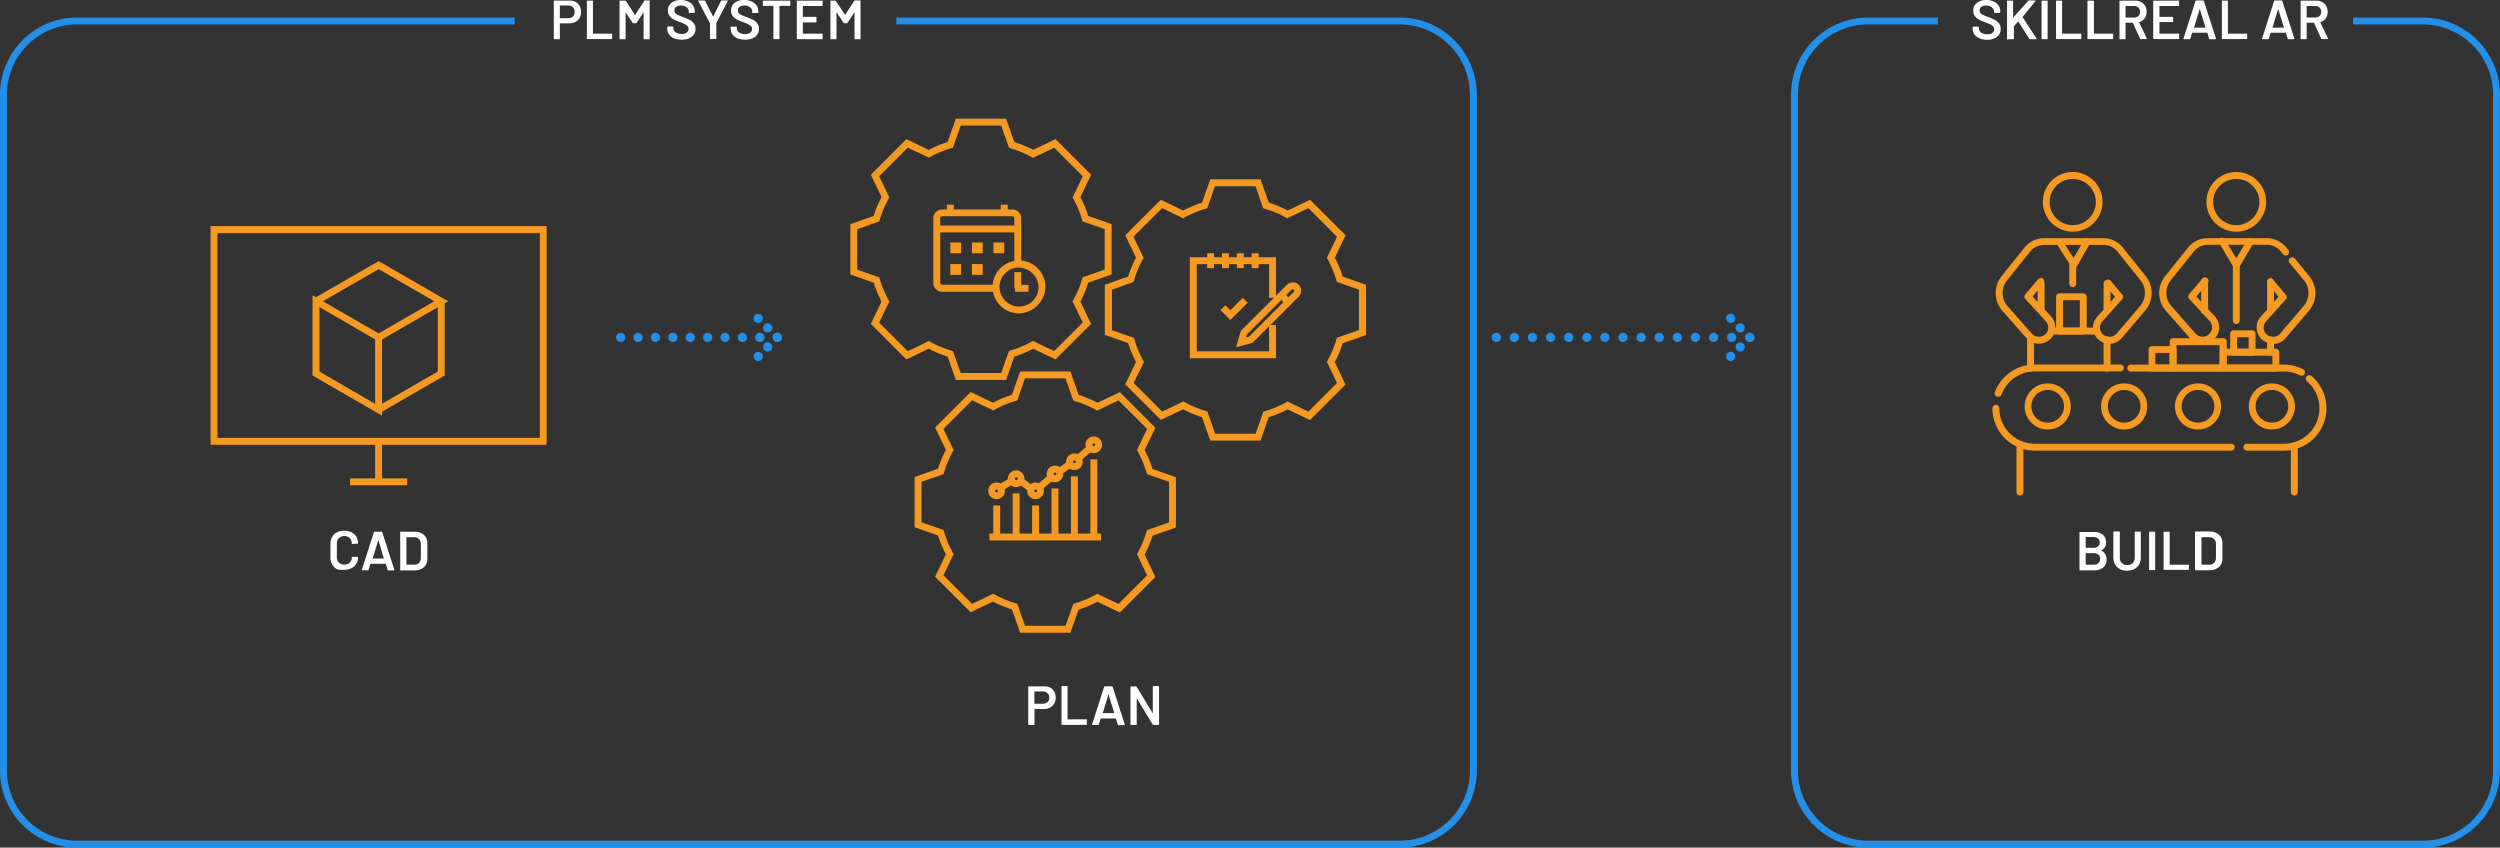 <svg xmlns="http://www.w3.org/2000/svg" viewBox="0 0 541.84 183.71"><rect x="0" y="0" width="541.84" height="183.71" fill="#333333" stroke="none"/><defs><style>.cls-1{fill:#fff;}.cls-2{fill:#f49921;}.cls-3{fill:#248fe9;}</style></defs><g id="Layer_2" data-name="Layer 2"><g id="Layer_1-2" data-name="Layer 1"><path class="cls-1" d="M73,123.34a2.64,2.64,0,0,1-1-1,2.88,2.88,0,0,1-.38-1.48v-3a2.88,2.88,0,0,1,.38-1.48,2.55,2.55,0,0,1,1-1,3.39,3.39,0,0,1,1.59-.35,3.58,3.58,0,0,1,1.57.33,2.57,2.57,0,0,1,1.06.95,2.76,2.76,0,0,1,.37,1.42.18.18,0,0,1,0,.1.15.15,0,0,1-.11,0l-1.1.06c-.1,0-.14,0-.14-.13a1.54,1.54,0,0,0-.44-1.14,1.59,1.59,0,0,0-1.17-.43,1.62,1.62,0,0,0-1.18.43,1.51,1.51,0,0,0-.44,1.14v3.06a1.48,1.48,0,0,0,.44,1.13,1.84,1.84,0,0,0,2.35,0,1.54,1.54,0,0,0,.44-1.14c0-.09,0-.13.14-.13l1.1,0a.2.2,0,0,1,.11,0,.18.18,0,0,1,0,.09,2.79,2.79,0,0,1-.37,1.43,2.51,2.51,0,0,1-1.06.95,3.45,3.45,0,0,1-1.57.34A3.51,3.51,0,0,1,73,123.34Z"></path><path class="cls-1" d="M84,123.47l-.4-1.28s0,0-.06,0H80.35s0,0-.06,0l-.39,1.28a.16.16,0,0,1-.16.12h-1.2a.14.14,0,0,1-.11,0,.12.12,0,0,1,0-.12l2.6-8.11a.16.16,0,0,1,.16-.12h1.5a.16.16,0,0,1,.16.12l2.61,8.11s0,0,0,.06,0,.1-.13.1h-1.2A.14.14,0,0,1,84,123.47Zm-3.27-2.42h2.44s.06,0,0-.07L82,117s0,0,0,0,0,0,0,0l-1.22,4S80.67,121.05,80.71,121.05Z"></path><path class="cls-1" d="M86.74,123.55a.12.12,0,0,1,0-.1v-8.11a.12.12,0,0,1,0-.1.15.15,0,0,1,.11,0h2.92a3.38,3.38,0,0,1,1.5.3,2.29,2.29,0,0,1,1,.85,2.44,2.44,0,0,1,.35,1.31v3.47a2.44,2.44,0,0,1-.35,1.31,2.29,2.29,0,0,1-1,.85,3.38,3.38,0,0,1-1.5.3H86.85A.15.15,0,0,1,86.74,123.55Zm1.41-1.16h1.68a1.32,1.32,0,0,0,1-.4,1.55,1.55,0,0,0,.39-1.07v-3a1.49,1.49,0,0,0-.39-1.08,1.35,1.35,0,0,0-1-.41H88.15s-.06,0-.06.07v5.87S88.11,122.39,88.15,122.39Z"></path><path class="cls-1" d="M227.6,149a2.24,2.24,0,0,1,.89.89,2.65,2.65,0,0,1,.32,1.31,2.54,2.54,0,0,1-.33,1.3,2.25,2.25,0,0,1-.91.87,3,3,0,0,1-1.38.3h-1.92a.05.05,0,0,0-.06.06V157a.14.14,0,0,1-.14.14H223a.14.14,0,0,1-.14-.14v-8.13a.14.14,0,0,1,0-.1.18.18,0,0,1,.1,0h3.3A2.88,2.88,0,0,1,227.6,149Zm-.56,3.18a1.24,1.24,0,0,0,.38-.94,1.32,1.32,0,0,0-.38-1,1.35,1.35,0,0,0-1-.37h-1.79a.05.05,0,0,0-.06.06v2.53a.05.05,0,0,0,.06.06h1.79A1.35,1.35,0,0,0,227,152.18Z"></path><path class="cls-1" d="M230.07,157.06a.13.13,0,0,1,0-.1v-8.11a.12.12,0,0,1,0-.1.16.16,0,0,1,.11-.05h1.1a.14.14,0,0,1,.1.05.12.12,0,0,1,0,.1v7a.05.05,0,0,0,.06.06h4a.16.16,0,0,1,.11,0,.15.15,0,0,1,0,.1V157a.18.18,0,0,1,0,.1.15.15,0,0,1-.11,0h-5.32A.15.15,0,0,1,230.07,157.06Z"></path><path class="cls-1" d="M242.25,157l-.4-1.28s0,0-.06,0h-3.17s0,0-.06,0l-.39,1.28a.16.16,0,0,1-.16.12h-1.2a.14.14,0,0,1-.11,0,.12.12,0,0,1,0-.12l2.6-8.12a.16.16,0,0,1,.16-.12H241a.16.16,0,0,1,.16.12l2.61,8.12a.08.08,0,0,1,0,.06c0,.07-.05.1-.14.1h-1.2A.14.14,0,0,1,242.25,157ZM239,154.56h2.44c.05,0,.06,0,.05-.07l-1.24-4s0-.05,0-.05,0,0,0,.05l-1.22,4S238.94,154.56,239,154.56Z"></path><path class="cls-1" d="M249.9,148.75a.12.12,0,0,1,.1-.05h1.1a.16.16,0,0,1,.11.05.15.15,0,0,1,0,.1V157a.18.18,0,0,1,0,.1.15.15,0,0,1-.11,0H250a.18.18,0,0,1-.17-.09l-3.46-5.67s0,0,0,0,0,0,0,.06l0,5.59a.14.14,0,0,1-.14.14h-1.1a.15.15,0,0,1-.11,0,.13.13,0,0,1,0-.1v-8.11a.12.12,0,0,1,0-.1.16.16,0,0,1,.11-.05h1.06a.18.18,0,0,1,.17.1l3.44,5.66s0,0,.05,0,0,0,0-.05l0-5.59A.12.12,0,0,1,249.9,148.75Z"></path><path class="cls-1" d="M455.34,119.29a2,2,0,0,1,1.23,2,2.08,2.08,0,0,1-.76,1.73,3.12,3.12,0,0,1-2,.59h-3a.15.15,0,0,1-.11,0,.18.18,0,0,1,0-.1v-8.11a.15.15,0,0,1,0-.1.16.16,0,0,1,.11,0h2.92a3.14,3.14,0,0,1,2,.57,2,2,0,0,1,.71,1.7,1.75,1.75,0,0,1-1.11,1.75S455.3,119.26,455.34,119.29Zm-3.3-2.84v2.22a.05.05,0,0,0,.06.06h1.62a1.56,1.56,0,0,0,1-.3,1.07,1.07,0,0,0,.36-.85,1.1,1.1,0,0,0-.36-.87,1.51,1.51,0,0,0-1-.32H452.1A.05.05,0,0,0,452,116.45Zm2.77,5.6a1.21,1.21,0,0,0,.37-.92,1.15,1.15,0,0,0-.38-.91,1.44,1.44,0,0,0-1-.33h-1.7a.05.05,0,0,0-.06.06v2.37a.05.05,0,0,0,.06.06h1.72A1.41,1.41,0,0,0,454.81,122.05Z"></path><path class="cls-1" d="M459.48,123.34a2.53,2.53,0,0,1-1.06-1,2.88,2.88,0,0,1-.38-1.48v-5.53a.18.18,0,0,1,.15-.15h1.1a.18.18,0,0,1,.15.15v5.55a1.55,1.55,0,0,0,.44,1.16,1.62,1.62,0,0,0,1.18.44,1.6,1.6,0,0,0,1.17-.44,1.56,1.56,0,0,0,.45-1.16v-5.55a.12.12,0,0,1,0-.1.14.14,0,0,1,.1,0h1.1a.16.16,0,0,1,.11,0,.15.15,0,0,1,0,.1v5.53a3,3,0,0,1-.37,1.48,2.48,2.48,0,0,1-1.06,1,3.74,3.74,0,0,1-3.16,0Z"></path><path class="cls-1" d="M465.79,123.55a.13.13,0,0,1,0-.1v-8.11a.12.12,0,0,1,0-.1.14.14,0,0,1,.1,0H467a.14.14,0,0,1,.1,0,.15.15,0,0,1,0,.1v8.11a.18.18,0,0,1,0,.1.13.13,0,0,1-.1,0h-1.11A.13.13,0,0,1,465.79,123.55Z"></path><path class="cls-1" d="M468.93,123.55a.13.13,0,0,1,0-.1v-8.11a.12.12,0,0,1,0-.1.16.16,0,0,1,.11,0h1.1a.14.14,0,0,1,.1,0,.12.12,0,0,1,0,.1v7a.05.05,0,0,0,.06.06h4a.16.16,0,0,1,.11,0,.15.15,0,0,1,0,.1v.91a.18.18,0,0,1,0,.1.15.15,0,0,1-.11,0H469A.15.15,0,0,1,468.93,123.55Z"></path><path class="cls-1" d="M475.79,123.55a.14.14,0,0,1-.05-.1v-8.11a.18.18,0,0,1,.15-.15h2.93a3.59,3.59,0,0,1,1.5.3,2.34,2.34,0,0,1,1,.86,2.43,2.43,0,0,1,.35,1.3v3.48a2.47,2.47,0,0,1-.35,1.31,2.32,2.32,0,0,1-1,.85,3.59,3.59,0,0,1-1.5.3h-2.93A.12.12,0,0,1,475.79,123.55Zm1.41-1.16h1.68a1.31,1.31,0,0,0,1-.4,1.55,1.55,0,0,0,.39-1.07v-3a1.51,1.51,0,0,0-.38-1.08,1.37,1.37,0,0,0-1-.41H477.2a.05.05,0,0,0-.06.06v5.88A.05.05,0,0,0,477.2,122.39Z"></path><path class="cls-2" d="M118.48,96.4H45.64V49h72.84ZM47.14,94.9H117V50.53H47.14Z"></path><rect class="cls-2" x="75.87" y="103.68" width="12.37" height="1.5"></rect><rect class="cls-2" x="81.31" y="95.65" width="1.5" height="8.78"></rect><path class="cls-2" d="M82.81,90.09l-15.07-8.7V64l15.07,8.69ZM69.24,80.53l12.07,7V73.56l-12.07-7Z"></path><polygon class="cls-2" points="82.43 89.44 81.68 88.14 94.88 80.53 94.88 65.29 96.38 65.29 96.38 81.39 82.43 89.44"></polygon><polygon class="cls-2" points="82.43 73.78 81.68 72.48 94.13 65.29 82.06 58.33 68.86 65.94 68.11 64.64 82.06 56.59 97.13 65.29 82.43 73.78"></polygon><path class="cls-3" d="M134.52,74.13a1,1,0,0,1-.38-.08,1,1,0,0,1-.33-.21,1.15,1.15,0,0,1-.21-.33.94.94,0,0,1,0-.76.9.9,0,0,1,.54-.54,1,1,0,0,1,.58-.06.64.64,0,0,1,.18.06l.18.09.15.12a1.15,1.15,0,0,1,.21.33.94.94,0,0,1,0,.76,1.15,1.15,0,0,1-.21.33,1,1,0,0,1-.33.21A1,1,0,0,1,134.52,74.13Z"></path><path class="cls-3" d="M163.69,73.13a1,1,0,0,1,1-1h0a1,1,0,0,1,1,1h0a1,1,0,0,1-1,1h0A1,1,0,0,1,163.69,73.13Zm-3.77,0a1,1,0,0,1,1-1h0a1,1,0,0,1,1,1h0a1,1,0,0,1-1,1h0A1,1,0,0,1,159.92,73.13Zm-3.77,0a1,1,0,0,1,1-1h0a1,1,0,0,1,1,1h0a1,1,0,0,1-1,1h0A1,1,0,0,1,156.15,73.13Zm-3.77,0a1,1,0,0,1,1-1h0a1,1,0,0,1,1,1h0a1,1,0,0,1-1,1h0A1,1,0,0,1,152.38,73.13Zm-3.77,0a1,1,0,0,1,1-1h0a1,1,0,0,1,1,1h0a1,1,0,0,1-1,1h0A1,1,0,0,1,148.61,73.13Zm-3.77,0a1,1,0,0,1,1-1h0a1,1,0,0,1,1,1h0a1,1,0,0,1-1,1h0A1,1,0,0,1,144.84,73.13Zm-3.78,0a1,1,0,0,1,1-1h0a1,1,0,0,1,1,1h0a1,1,0,0,1-1,1h0A1,1,0,0,1,141.06,73.13Zm-3.77,0a1,1,0,0,1,1-1h0a1,1,0,0,1,1,1h0a1,1,0,0,1-1,1h0A1,1,0,0,1,137.29,73.13Z"></path><path class="cls-3" d="M168.47,74.13a1,1,0,0,1-.39-.08.85.85,0,0,1-.32-.21,1,1,0,0,1,0-1.42,1,1,0,0,1,1.41,0,1.19,1.19,0,0,1,.22.33,1.07,1.07,0,0,1,0,.76,1,1,0,0,1-.22.33A1,1,0,0,1,168.47,74.13Z"></path><path class="cls-3" d="M164.33,70a1,1,0,0,1-.38-.08.9.9,0,0,1-.54-.54,1,1,0,0,1-.08-.38,1.05,1.05,0,0,1,.29-.71,1.46,1.46,0,0,1,.33-.22,1,1,0,0,1,.58,0l.18,0,.18.1a1.58,1.58,0,0,1,.15.12,1.05,1.05,0,0,1,.29.71,1,1,0,0,1-.07.38,1.19,1.19,0,0,1-.22.33A1,1,0,0,1,164.33,70Z"></path><path class="cls-3" d="M165.69,71.77a1,1,0,0,1,0-1.41h0a1,1,0,0,1,1.42,0h0a1,1,0,0,1,0,1.41h0a1,1,0,0,1-.7.29h0A1,1,0,0,1,165.69,71.77Z"></path><path class="cls-3" d="M168.47,74.13a1,1,0,0,1-.39-.08.85.85,0,0,1-.32-.21,1,1,0,0,1,0-1.42,1,1,0,0,1,1.41,0,1.19,1.19,0,0,1,.22.33,1.07,1.07,0,0,1,0,.76,1,1,0,0,1-.22.33A1,1,0,0,1,168.47,74.13Z"></path><path class="cls-3" d="M165.69,75.9a1,1,0,0,1,0-1.41h0a1,1,0,0,1,1.42,0h0a1,1,0,0,1,0,1.41h0a1,1,0,0,1-.71.3h0A1,1,0,0,1,165.69,75.9Z"></path><path class="cls-3" d="M164.33,78.26a1,1,0,0,1-.38-.07,1,1,0,0,1-.32-.22.83.83,0,0,1-.22-.33,1,1,0,0,1,.22-1.09,1,1,0,0,1,1.7.71,1,1,0,0,1-.07.38A1,1,0,0,1,165,78a1.06,1.06,0,0,1-.33.22A1,1,0,0,1,164.33,78.26Z"></path><path class="cls-3" d="M324.29,74.13a1,1,0,0,1-.38-1.92,1,1,0,0,1,.77,0,1,1,0,0,1,.32.21,1.19,1.19,0,0,1,.22.33,1.07,1.07,0,0,1,0,.76,1.19,1.19,0,0,1-.22.33.85.85,0,0,1-.32.21A1,1,0,0,1,324.29,74.13Z"></path><path class="cls-3" d="M374.31,73.13a1,1,0,0,1,1-1h0a1,1,0,0,1,1,1h0a1,1,0,0,1-1,1h0A1,1,0,0,1,374.31,73.13Zm-3.92,0a1,1,0,0,1,1-1h0a1,1,0,0,1,1,1h0a1,1,0,0,1-1,1h0A1,1,0,0,1,370.39,73.13Zm-3.93,0a1,1,0,0,1,1-1h0a1,1,0,0,1,1,1h0a1,1,0,0,1-1,1h0A1,1,0,0,1,366.46,73.13Zm-3.92,0a1,1,0,0,1,1-1h0a1,1,0,0,1,1,1h0a1,1,0,0,1-1,1h0A1,1,0,0,1,362.54,73.13Zm-3.93,0a1,1,0,0,1,1-1h0a1,1,0,0,1,1,1h0a1,1,0,0,1-1,1h0A1,1,0,0,1,358.61,73.13Zm-3.92,0a1,1,0,0,1,1-1h0a1,1,0,0,1,1,1h0a1,1,0,0,1-1,1h0A1,1,0,0,1,354.69,73.13Zm-3.92,0a1,1,0,0,1,1-1h0a1,1,0,0,1,1,1h0a1,1,0,0,1-1,1h0A1,1,0,0,1,350.77,73.13Zm-3.93,0a1,1,0,0,1,1-1h0a1,1,0,0,1,1,1h0a1,1,0,0,1-1,1h0A1,1,0,0,1,346.84,73.13Zm-3.92,0a1,1,0,0,1,1-1h0a1,1,0,0,1,1,1h0a1,1,0,0,1-1,1h0A1,1,0,0,1,342.92,73.13Zm-3.93,0a1,1,0,0,1,1-1h0a1,1,0,0,1,1,1h0a1,1,0,0,1-1,1h0A1,1,0,0,1,339,73.13Zm-3.92,0a1,1,0,0,1,1-1h0a1,1,0,0,1,1,1h0a1,1,0,0,1-1,1h0A1,1,0,0,1,335.07,73.13Zm-3.93,0a1,1,0,0,1,1-1h0a1,1,0,0,1,1,1h0a1,1,0,0,1-1,1h0A1,1,0,0,1,331.14,73.13Zm-3.92,0a1,1,0,0,1,1-1h0a1,1,0,0,1,1,1h0a1,1,0,0,1-1,1h0A1,1,0,0,1,327.22,73.13Z"></path><path class="cls-3" d="M379.24,74.13a1,1,0,0,1-.39-.08.85.85,0,0,1-.32-.21,1.19,1.19,0,0,1-.22-.33,1.07,1.07,0,0,1,0-.76,1.19,1.19,0,0,1,.22-.33,1,1,0,0,1,1.09-.21.9.9,0,0,1,.54.54.94.94,0,0,1,0,.76,1.15,1.15,0,0,1-.21.33A1,1,0,0,1,379.24,74.13Z"></path><path class="cls-3" d="M375.11,70a1,1,0,0,1-.39-.08,1,1,0,0,1-.32-.21,1,1,0,0,1-.22-.33,1,1,0,0,1,.22-1.09,1,1,0,0,1,1.41,0,1,1,0,0,1,.3.71,1,1,0,0,1-.3.71A1,1,0,0,1,375.11,70Z"></path><path class="cls-3" d="M376.46,71.77a1,1,0,0,1,0-1.41h0a1,1,0,0,1,1.41,0h0a1,1,0,0,1,0,1.41h0a1,1,0,0,1-.71.29h0A1,1,0,0,1,376.46,71.77Z"></path><path class="cls-3" d="M379.24,74.13a1,1,0,0,1-.39-.08.85.85,0,0,1-.32-.21,1.19,1.19,0,0,1-.22-.33,1.07,1.07,0,0,1,0-.76,1.19,1.19,0,0,1,.22-.33,1,1,0,0,1,1.09-.21.9.9,0,0,1,.54.54.94.94,0,0,1,0,.76,1.15,1.15,0,0,1-.21.33A1,1,0,0,1,379.24,74.13Z"></path><path class="cls-3" d="M376.46,75.9a1,1,0,0,1,0-1.41h0a1,1,0,0,1,1.42,0h0a1,1,0,0,1,0,1.41h0a1,1,0,0,1-.71.3h0A1,1,0,0,1,376.46,75.9Z"></path><path class="cls-3" d="M375.11,78.26a1,1,0,0,1-.39-.07,1,1,0,0,1-.32-.22.83.83,0,0,1-.22-.33,1.07,1.07,0,0,1,0-.76,1,1,0,0,1,.22-.33,1,1,0,0,1,.32-.21,1,1,0,0,1,1.09.21,1.19,1.19,0,0,1,.22.33.94.94,0,0,1,0,.76.83.83,0,0,1-.22.33A1,1,0,0,1,375.11,78.26Z"></path><path class="cls-3" d="M303.38,183.71H16.71A16.73,16.73,0,0,1,0,167V20.51A16.73,16.73,0,0,1,16.71,3.8h94.84V5.3H16.71A15.22,15.22,0,0,0,1.5,20.51V167a15.22,15.22,0,0,0,15.21,15.21H303.38A15.22,15.22,0,0,0,318.59,167V20.51A15.22,15.22,0,0,0,303.38,5.3H194.28V3.8h109.1a16.73,16.73,0,0,1,16.71,16.71V167A16.72,16.72,0,0,1,303.38,183.71Z"></path><path class="cls-3" d="M525.13,183.71H404.89A16.72,16.72,0,0,1,388.18,167V20.51A16.73,16.73,0,0,1,404.89,3.8H420V5.3h-15.1a15.22,15.22,0,0,0-15.21,15.21V167a15.22,15.22,0,0,0,15.21,15.21H525.13A15.22,15.22,0,0,0,540.34,167V20.51A15.22,15.22,0,0,0,525.13,5.3H510V3.8h15.12a16.73,16.73,0,0,1,16.71,16.71V167A16.73,16.73,0,0,1,525.13,183.71Z"></path><path class="cls-1" d="M124.73.4a2.16,2.16,0,0,1,.89.88,2.67,2.67,0,0,1,.32,1.31,2.54,2.54,0,0,1-.33,1.3,2.21,2.21,0,0,1-.92.87,3,3,0,0,1-1.37.3H121.4a.05.05,0,0,0-.06.06V8.35a.12.12,0,0,1,0,.1.14.14,0,0,1-.1.05h-1.11a.14.14,0,0,1-.1-.05.12.12,0,0,1,0-.1V.23a.12.12,0,0,1,0-.1.14.14,0,0,1,.1,0h3.3A2.77,2.77,0,0,1,124.73.4Zm-.56,3.18a1.26,1.26,0,0,0,.37-1,1.29,1.29,0,0,0-.37-1,1.32,1.32,0,0,0-1-.38H121.4a.05.05,0,0,0-.06.06V3.88a.05.05,0,0,0,.06.06h1.79A1.35,1.35,0,0,0,124.17,3.58Z"></path><path class="cls-1" d="M127.2,8.45a.12.12,0,0,1,0-.1V.24a.13.13,0,0,1,0-.1.15.15,0,0,1,.11,0h1.1a.13.13,0,0,1,.1,0,.13.13,0,0,1,0,.1v7a.05.05,0,0,0,.06.06h4a.15.15,0,0,1,.11,0,.18.18,0,0,1,0,.1v.91a.15.15,0,0,1,0,.1.16.16,0,0,1-.11.05h-5.32A.16.16,0,0,1,127.2,8.45Z"></path><path class="cls-1" d="M139.59.1h1.11a.13.13,0,0,1,.1,0,.13.13,0,0,1,0,.1V8.35a.12.12,0,0,1,0,.1.14.14,0,0,1-.1.05h-1.11a.14.14,0,0,1-.1-.05.12.12,0,0,1,0-.1V2.63a0,0,0,0,0,0,0s0,0,0,0l-1.5,2.31a.2.2,0,0,1-.17.09h-.55a.19.19,0,0,1-.17-.09l-1.51-2.29s0,0,0,0a.05.05,0,0,0,0,.05V8.35a.12.12,0,0,1,0,.1.14.14,0,0,1-.1.05h-1.1a.16.16,0,0,1-.11-.05.15.15,0,0,1,0-.1V.24a.18.18,0,0,1,0-.1.15.15,0,0,1,.11,0h1.1a.2.2,0,0,1,.17.09l1.95,3,.05,0,0,0,1.95-3A.2.2,0,0,1,139.59.1Z"></path><path class="cls-1" d="M146.07,8.29A2.46,2.46,0,0,1,145,7.45a2.17,2.17,0,0,1-.38-1.27v-.3a.14.14,0,0,1,.14-.14h1.07a.12.12,0,0,1,.1,0,.14.14,0,0,1,0,.1v.23a1.11,1.11,0,0,0,.49.92,2.22,2.22,0,0,0,1.34.36,1.69,1.69,0,0,0,1.11-.31,1,1,0,0,0,.37-.8.8.8,0,0,0-.21-.57,1.82,1.82,0,0,0-.58-.43,11.54,11.54,0,0,0-1.13-.48A10.92,10.92,0,0,1,146,4.21a2.45,2.45,0,0,1-.88-.75,1.88,1.88,0,0,1-.36-1.18,2,2,0,0,1,.77-1.67,3.19,3.19,0,0,1,2-.61,3.79,3.79,0,0,1,1.59.31,2.61,2.61,0,0,1,1.08.87,2.25,2.25,0,0,1,.38,1.29v.21a.14.14,0,0,1-.14.14H149.4a.15.15,0,0,1-.11,0,.18.18,0,0,1,0-.1V2.54a1.2,1.2,0,0,0-.46-.95,1.92,1.92,0,0,0-1.28-.39,1.61,1.61,0,0,0-1,.28.9.9,0,0,0-.37.78.85.85,0,0,0,.19.58,1.7,1.7,0,0,0,.58.42,12.79,12.79,0,0,0,1.19.47,14.24,14.24,0,0,1,1.36.59,2.57,2.57,0,0,1,.87.74,1.83,1.83,0,0,1,.37,1.18,2.1,2.1,0,0,1-.8,1.72,3.43,3.43,0,0,1-2.18.63A4.12,4.12,0,0,1,146.07,8.29Z"></path><path class="cls-1" d="M153.88,8.44a.13.13,0,0,1,0-.1V5.12a.14.14,0,0,0,0-.07L151.35.26a.25.25,0,0,1,0-.07c0-.06,0-.09.13-.09h1.19a.18.18,0,0,1,.17.1l1.68,3.35s0,0,.07,0L156.26.2a.19.19,0,0,1,.17-.1h1.2a.12.12,0,0,1,.11,0,.13.13,0,0,1,0,.12l-2.49,4.79,0,.07V8.34a.18.18,0,0,1,0,.1.15.15,0,0,1-.11,0H154A.13.13,0,0,1,153.88,8.44Z"></path><path class="cls-1" d="M159.81,8.29a2.46,2.46,0,0,1-1.07-.84,2.17,2.17,0,0,1-.38-1.27v-.3a.18.18,0,0,1,0-.1.13.13,0,0,1,.1,0h1.07a.12.12,0,0,1,.1,0,.14.14,0,0,1,.05.1v.23a1.11,1.11,0,0,0,.49.92,2.22,2.22,0,0,0,1.34.36,1.69,1.69,0,0,0,1.11-.31,1,1,0,0,0,.37-.8.8.8,0,0,0-.21-.57,1.72,1.72,0,0,0-.58-.43,11.54,11.54,0,0,0-1.13-.48,10.92,10.92,0,0,1-1.38-.59,2.45,2.45,0,0,1-.88-.75,1.88,1.88,0,0,1-.36-1.18,2,2,0,0,1,.77-1.67A3.19,3.19,0,0,1,161.31,0a3.79,3.79,0,0,1,1.59.31,2.61,2.61,0,0,1,1.08.87,2.25,2.25,0,0,1,.38,1.29v.21a.14.14,0,0,1-.14.14h-1.08a.12.12,0,0,1-.1,0,.14.14,0,0,1,0-.1V2.54a1.2,1.2,0,0,0-.46-.95,1.92,1.92,0,0,0-1.28-.39,1.61,1.61,0,0,0-1,.28.9.9,0,0,0-.37.78.85.85,0,0,0,.19.58,1.7,1.7,0,0,0,.58.42,12.79,12.79,0,0,0,1.19.47,14.24,14.24,0,0,1,1.36.59,2.7,2.7,0,0,1,.88.74,1.88,1.88,0,0,1,.36,1.18,2.1,2.1,0,0,1-.8,1.72,3.43,3.43,0,0,1-2.18.63A4.12,4.12,0,0,1,159.81,8.29Z"></path><path class="cls-1" d="M171.29.14a.13.13,0,0,1,0,.1v.92a.15.15,0,0,1,0,.11.18.18,0,0,1-.1,0H169a.05.05,0,0,0-.06.06v7a.12.12,0,0,1,0,.1.14.14,0,0,1-.1.05h-1.11a.14.14,0,0,1-.1-.05.12.12,0,0,1,0-.1v-7a.05.05,0,0,0-.06-.06h-2.13a.18.18,0,0,1-.1,0,.15.15,0,0,1,0-.11V.24a.13.13,0,0,1,0-.1.13.13,0,0,1,.1,0h5.85A.13.13,0,0,1,171.29.14Z"></path><path class="cls-1" d="M178.26,1.25a.14.14,0,0,1-.1.05h-4.09a.05.05,0,0,0-.06.06V3.6a.05.05,0,0,0,.06.06h2.75a.14.14,0,0,1,.14.14v.92a.14.14,0,0,1-.14.14h-2.75a.05.05,0,0,0-.06.06V7.24a.05.05,0,0,0,.06.06h4.09a.14.14,0,0,1,.14.14v.91a.12.12,0,0,1,0,.1.14.14,0,0,1-.1.05h-5.4a.14.14,0,0,1-.1-.05.12.12,0,0,1,0-.1V.24a.13.13,0,0,1,0-.1.13.13,0,0,1,.1,0h5.4a.13.13,0,0,1,.1,0,.13.13,0,0,1,0,.1v.91A.12.12,0,0,1,178.26,1.25Z"></path><path class="cls-1" d="M185.3.1h1.1a.15.15,0,0,1,.11,0,.18.18,0,0,1,0,.1V8.35a.15.15,0,0,1,0,.1.16.16,0,0,1-.11.05h-1.1a.14.14,0,0,1-.1-.05.12.12,0,0,1,0-.1V2.63a0,0,0,0,0,0,0,0,0,0,0,0,0,0l-1.5,2.31a.18.18,0,0,1-.16.09h-.56a.18.18,0,0,1-.16-.09l-1.52-2.29s0,0,0,0a.05.05,0,0,0,0,.05V8.35a.12.12,0,0,1,0,.1.14.14,0,0,1-.1.05h-1.11a.14.14,0,0,1-.1-.05.12.12,0,0,1,0-.1V.24a.13.13,0,0,1,0-.1.13.13,0,0,1,.1,0H181a.2.2,0,0,1,.17.09l2,3,0,0a.05.05,0,0,0,0,0l1.95-3A.2.2,0,0,1,185.3.1Z"></path><path class="cls-1" d="M429,8.29a2.43,2.43,0,0,1-1.08-.84,2.17,2.17,0,0,1-.38-1.27v-.3a.14.14,0,0,1,.05-.1.12.12,0,0,1,.1,0h1.07a.14.14,0,0,1,.14.14v.23a1.11,1.11,0,0,0,.49.92,2.25,2.25,0,0,0,1.35.36,1.68,1.68,0,0,0,1.1-.31,1,1,0,0,0,.37-.8.84.84,0,0,0-.2-.57,2,2,0,0,0-.58-.43,11.94,11.94,0,0,0-1.14-.48,10.92,10.92,0,0,1-1.38-.59,2.54,2.54,0,0,1-.88-.75,1.88,1.88,0,0,1-.35-1.18,2,2,0,0,1,.76-1.67A3.22,3.22,0,0,1,430.49,0a3.79,3.79,0,0,1,1.59.31,2.58,2.58,0,0,1,1.07.87,2.18,2.18,0,0,1,.38,1.29v.21a.14.14,0,0,1-.14.14h-1.08a.14.14,0,0,1-.14-.14V2.54a1.21,1.21,0,0,0-.47-.95,1.89,1.89,0,0,0-1.27-.39,1.64,1.64,0,0,0-1,.28.92.92,0,0,0-.37.78.85.85,0,0,0,.2.58,1.66,1.66,0,0,0,.57.42c.26.12.65.28,1.19.47a13.19,13.19,0,0,1,1.36.59,2.7,2.7,0,0,1,.88.74,1.88,1.88,0,0,1,.36,1.18A2.09,2.09,0,0,1,432.8,8a3.45,3.45,0,0,1-2.18.63A4.05,4.05,0,0,1,429,8.29Z"></path><path class="cls-1" d="M435,8.45a.12.12,0,0,1,0-.1V.24a.13.13,0,0,1,0-.1.13.13,0,0,1,.1,0h1.11a.13.13,0,0,1,.1,0,.13.13,0,0,1,0,.1V3.83a.08.08,0,0,0,0,0,.06.06,0,0,0,0,0L439.58.18a.22.22,0,0,1,.18-.08H441c.08,0,.12,0,.12.08a.19.19,0,0,1,0,.1l-2.74,3.37a.07.07,0,0,0,0,.08l3,4.6,0,.08q0,.09-.12.09h-1.26a.21.21,0,0,1-.17-.1l-2.37-3.7s-.06,0-.09,0l-.89,1a.37.37,0,0,0,0,.09V8.35a.12.12,0,0,1,0,.1.14.14,0,0,1-.1.05h-1.11A.14.14,0,0,1,435,8.45Z"></path><path class="cls-1" d="M442.48,8.45a.12.12,0,0,1,0-.1V.24a.13.13,0,0,1,0-.1.13.13,0,0,1,.1,0h1.11a.13.13,0,0,1,.1,0,.18.18,0,0,1,0,.1V8.35a.15.15,0,0,1,0,.1.14.14,0,0,1-.1.05h-1.11A.14.14,0,0,1,442.48,8.45Z"></path><path class="cls-1" d="M445.62,8.45a.12.12,0,0,1,0-.1V.24a.13.13,0,0,1,0-.1.15.15,0,0,1,.11,0h1.1a.13.13,0,0,1,.1,0,.13.13,0,0,1,0,.1v7a.05.05,0,0,0,.06.06h4a.15.15,0,0,1,.11,0,.18.18,0,0,1,0,.1v.91a.15.15,0,0,1,0,.1.16.16,0,0,1-.11.05h-5.32A.16.16,0,0,1,445.62,8.45Z"></path><path class="cls-1" d="M452.48,8.45a.12.12,0,0,1-.05-.1V.24a.14.14,0,0,1,.05-.1.12.12,0,0,1,.1,0h1.1a.13.13,0,0,1,.1,0,.14.14,0,0,1,.05.1v7a.05.05,0,0,0,.06.06h4a.14.14,0,0,1,.1,0,.13.13,0,0,1,0,.1v.91a.12.12,0,0,1,0,.1.16.16,0,0,1-.1.05h-5.33A.12.12,0,0,1,452.48,8.45Z"></path><path class="cls-1" d="M463.83,8.39l-1.58-3.46s0,0-.07,0h-1.44a.05.05,0,0,0-.06.06V8.35a.15.15,0,0,1,0,.1.16.16,0,0,1-.11.05h-1.1a.12.12,0,0,1-.1-.05.12.12,0,0,1,0-.1V.24a.13.13,0,0,1,0-.1.12.12,0,0,1,.1,0h3.3a2.74,2.74,0,0,1,1.3.3,2.21,2.21,0,0,1,.87.87,2.52,2.52,0,0,1,.31,1.27A2.31,2.31,0,0,1,464.79,4a2.2,2.2,0,0,1-1.19.81s0,0,0,0a0,0,0,0,0,0,0l1.69,3.49a.13.13,0,0,1,0,.07c0,.06-.05.1-.14.1H464A.18.18,0,0,1,463.83,8.39Zm-3.15-7V3.74a.05.05,0,0,0,.06.06h1.8a1.29,1.29,0,0,0,.93-.34,1.22,1.22,0,0,0,.35-.9,1.27,1.27,0,0,0-.35-.92,1.29,1.29,0,0,0-.93-.34h-1.8A.05.05,0,0,0,460.68,1.36Z"></path><path class="cls-1" d="M472.29,1.25a.14.14,0,0,1-.1.05h-4.1a.05.05,0,0,0-.06.06V3.6a.05.05,0,0,0,.06.06h2.75a.12.12,0,0,1,.1,0,.14.14,0,0,1,.05.1v.92a.14.14,0,0,1-.05.1.12.12,0,0,1-.1,0h-2.75a.05.05,0,0,0-.06.06V7.24a.05.05,0,0,0,.06.06h4.1a.13.13,0,0,1,.1,0,.18.18,0,0,1,0,.1v.91a.15.15,0,0,1,0,.1.14.14,0,0,1-.1.05h-5.4a.16.16,0,0,1-.11-.05.12.12,0,0,1,0-.1V.24a.13.13,0,0,1,0-.1.15.15,0,0,1,.11,0h5.4a.13.13,0,0,1,.1,0,.18.18,0,0,1,0,.1v.91A.15.15,0,0,1,472.29,1.25Z"></path><path class="cls-1" d="M478.8,8.38l-.4-1.29a.06.06,0,0,0-.06,0h-3.17s0,0-.06,0l-.39,1.29a.16.16,0,0,1-.16.12h-1.2a.14.14,0,0,1-.11-.05.15.15,0,0,1,0-.12L475.85.22A.14.14,0,0,1,476,.1h1.5a.16.16,0,0,1,.16.12l2.61,8.11a.08.08,0,0,1,0,.06c0,.07-.05.11-.14.11H479A.14.14,0,0,1,478.8,8.38ZM475.53,6H478s.06,0,0-.07l-1.24-4s0-.05,0-.05,0,0,0,.05l-1.22,4S475.49,6,475.53,6Z"></path><path class="cls-1" d="M481.56,8.45a.12.12,0,0,1,0-.1V.24a.13.13,0,0,1,0-.1.14.14,0,0,1,.11,0h1.1a.13.13,0,0,1,.1,0,.13.13,0,0,1,0,.1v7a.05.05,0,0,0,.06.06h4a.15.15,0,0,1,.11,0,.18.18,0,0,1,0,.1v.91a.15.15,0,0,1,0,.1.16.16,0,0,1-.11.05h-5.32A.14.14,0,0,1,481.56,8.45Z"></path><path class="cls-1" d="M495.83,8.38l-.4-1.29s0,0-.06,0H492.2s0,0-.06,0l-.39,1.29a.16.16,0,0,1-.16.12h-1.2a.14.14,0,0,1-.11-.05.12.12,0,0,1,0-.12l2.6-8.11A.16.16,0,0,1,493,.1h1.5a.16.16,0,0,1,.16.12l2.61,8.11s0,0,0,.06,0,.11-.13.11H496A.14.14,0,0,1,495.83,8.38ZM492.56,6H495s.06,0,0-.07l-1.23-4s0-.05,0-.05,0,0,0,.05l-1.23,4S492.52,6,492.56,6Z"></path><path class="cls-1" d="M503.1,8.39l-1.59-3.46a.08.08,0,0,0-.07,0H500a.05.05,0,0,0-.06.06V8.35a.12.12,0,0,1,0,.1.14.14,0,0,1-.1.05h-1.11a.14.14,0,0,1-.1-.05.12.12,0,0,1,0-.1V.24a.13.13,0,0,1,0-.1.13.13,0,0,1,.1,0H502a2.74,2.74,0,0,1,1.3.3,2.23,2.23,0,0,1,.88.87,2.62,2.62,0,0,1,.31,1.27A2.32,2.32,0,0,1,504.05,4a2.18,2.18,0,0,1-1.18.81s0,0,0,0a0,0,0,0,0,0,0l1.69,3.49a.13.13,0,0,1,0,.07c0,.06-.05.1-.13.1h-1.16A.16.16,0,0,1,503.1,8.39Zm-3.16-7V3.74a.05.05,0,0,0,.06.06h1.8a1.27,1.27,0,0,0,.93-.34,1.18,1.18,0,0,0,.35-.9,1.23,1.23,0,0,0-.35-.92,1.27,1.27,0,0,0-.93-.34H500A.05.05,0,0,0,499.94,1.36Z"></path><path class="cls-2" d="M495,97.67h-8a.75.75,0,0,1,0-1.5h8a7.68,7.68,0,0,0,5-13.53.75.75,0,0,1,1-1.14A9.18,9.18,0,0,1,495,97.67Z"></path><path class="cls-2" d="M498.82,81.43a.81.81,0,0,1-.34-.08,7.66,7.66,0,0,0-3.48-.83H461.81a.75.75,0,0,1,0-1.5H495a9.1,9.1,0,0,1,4.16,1,.75.75,0,0,1,.32,1A.74.74,0,0,1,498.82,81.43Z"></path><path class="cls-2" d="M433.06,86a.76.76,0,0,1-.71-1A9.22,9.22,0,0,1,441,79h18.57a.75.75,0,0,1,0,1.5H441a7.71,7.71,0,0,0-7.2,5A.75.75,0,0,1,433.06,86Z"></path><path class="cls-2" d="M483.54,97.67H441a9.19,9.19,0,0,1-9.17-9.18.75.75,0,1,1,1.5,0A7.69,7.69,0,0,0,441,96.17h42.58a.75.75,0,0,1,0,1.5Z"></path><path class="cls-2" d="M443.81,93.09a5,5,0,1,1,5-5A5,5,0,0,1,443.81,93.09Zm0-8.57a3.54,3.54,0,1,0,3.53,3.54A3.54,3.54,0,0,0,443.81,84.52Z"></path><path class="cls-2" d="M460.38,93.09a5,5,0,1,1,5-5A5,5,0,0,1,460.38,93.09Zm0-8.57a3.54,3.54,0,1,0,3.54,3.54A3.54,3.54,0,0,0,460.38,84.52Z"></path><path class="cls-2" d="M476.39,93.09a5,5,0,1,1,5-5A5,5,0,0,1,476.39,93.09Zm0-8.57a3.54,3.54,0,1,0,3.54,3.54A3.55,3.55,0,0,0,476.39,84.52Z"></path><path class="cls-2" d="M492.4,93.09a5,5,0,1,1,5-5A5,5,0,0,1,492.4,93.09Zm0-8.57a3.54,3.54,0,1,0,3.54,3.54A3.55,3.55,0,0,0,492.4,84.52Z"></path><path class="cls-2" d="M456.67,80.52a.75.75,0,0,1-.75-.75V73.65a.75.75,0,0,1,1.5,0v6.12A.76.76,0,0,1,456.67,80.52Z"></path><path class="cls-2" d="M454.38,72.51h-9.72a.75.75,0,0,1,0-1.5h9.72a.75.75,0,0,1,0,1.5Z"></path><path class="cls-2" d="M440.09,80.52a.76.76,0,0,1-.75-.75V73.09a.75.75,0,1,1,1.5,0v6.68A.76.76,0,0,1,440.09,80.52Z"></path><path class="cls-2" d="M449.24,50.22a6.47,6.47,0,1,1,6.46-6.47A6.47,6.47,0,0,1,449.24,50.22Zm0-11.43a5,5,0,1,0,5,5A5,5,0,0,0,449.24,38.79Z"></path><path class="cls-2" d="M441.86,74.48h-.1a3.57,3.57,0,0,1-2.55-1.19l-5.29-6a5.84,5.84,0,0,1-.1-7.44l5-6.23a5.36,5.36,0,0,1,4.2-2h12.83a5.37,5.37,0,0,1,4.21,2l5,6.23a5.85,5.85,0,0,1-.09,7.43l-5.12,6a3.5,3.5,0,0,1-2.55,1.23,3.53,3.53,0,0,1-2.76-5.88l3.86-4.3-2.1-2.48a.75.75,0,1,1,1.15-1l2.52,3a.75.75,0,0,1,0,1l-4.29,4.79A2,2,0,0,0,457.28,73a2.05,2.05,0,0,0,1.47-.71l5.12-6a4.36,4.36,0,0,0,.06-5.52l-5-6.23a3.88,3.88,0,0,0-3-1.45H443a3.91,3.91,0,0,0-3,1.45l-5,6.23a4.33,4.33,0,0,0,.06,5.52l5.29,6a2,2,0,0,0,1.46.69,2,2,0,0,0,1.55-3.4l-4.42-4.79a.75.75,0,0,1,0-1l2.82-3.27a.75.75,0,0,1,1.06-.08.76.76,0,0,1,.08,1.06l-2.38,2.76,4,4.3a3.53,3.53,0,0,1-2.6,5.92Z"></path><path class="cls-2" d="M442.38,67.94a.74.74,0,0,1-.75-.75V61.47a.75.75,0,0,1,1.5,0v5.72A.75.75,0,0,1,442.38,67.94Z"></path><path class="cls-2" d="M456.67,67.94a.74.74,0,0,1-.75-.75V61.47a.75.75,0,1,1,1.5,0v5.72A.75.75,0,0,1,456.67,67.94Z"></path><path class="cls-2" d="M484.68,50.22a6.47,6.47,0,1,1,6.47-6.47A6.47,6.47,0,0,1,484.68,50.22Zm0-11.43a5,5,0,1,0,5,5A5,5,0,0,0,484.68,38.79Z"></path><path class="cls-2" d="M492.66,74.5A3.53,3.53,0,0,1,490,68.61l3.85-4.3-2.34-2.77a.74.74,0,0,1,.09-1,.74.74,0,0,1,1.05.08l2.77,3.27a.76.76,0,0,1,0,1l-4.3,4.78A2,2,0,0,0,492.73,73a2,2,0,0,0,1.47-.71l5.11-6a4.33,4.33,0,0,0,.06-5.52L496.23,57a.74.74,0,0,1,.1-1.05.76.76,0,0,1,1.06.1l3.15,3.85a5.85,5.85,0,0,1-.09,7.44l-5.12,6a3.58,3.58,0,0,1-2.55,1.23Z"></path><path class="cls-2" d="M477.31,74.48h-.11a3.53,3.53,0,0,1-2.54-1.19l-5.3-6a5.85,5.85,0,0,1-.1-7.44l5-6.23a5.37,5.37,0,0,1,4.21-2h12.83a5.36,5.36,0,0,1,4.2,2l.48.59a.75.75,0,0,1-.11,1,.76.76,0,0,1-1.06-.11l-.47-.59a3.91,3.91,0,0,0-3-1.45H478.49a3.88,3.88,0,0,0-3,1.45l-5,6.23a4.34,4.34,0,0,0,.07,5.52l5.28,6a2,2,0,0,0,3,.09,2,2,0,0,0,.05-2.8l-4.43-4.79a.76.76,0,0,1,0-1l2.89-3.36a.75.75,0,1,1,1.14,1l-2.46,2.85,4,4.3a3.52,3.52,0,0,1-2.59,5.92Z"></path><path class="cls-2" d="M477.82,68.16a.75.75,0,0,1-.75-.75V60.92a.75.75,0,0,1,1.5,0v6.49A.75.75,0,0,1,477.82,68.16Z"></path><path class="cls-2" d="M492.11,68.16a.75.75,0,0,1-.75-.75V61.06a.75.75,0,0,1,1.5,0v6.35A.74.74,0,0,1,492.11,68.16Z"></path><path class="cls-2" d="M492.11,77.09a.76.76,0,0,1-.75-.75V73.7a.75.75,0,0,1,1.5,0v2.64A.75.75,0,0,1,492.11,77.09Z"></path><path class="cls-2" d="M471,80.52h-4.57a.75.75,0,0,1-.75-.75v-4a.74.74,0,0,1,.75-.75H471a.75.75,0,0,1,.75.75v4A.76.76,0,0,1,471,80.52ZM467.14,79h3.07v-2.5h-3.07Z"></path><path class="cls-2" d="M481.82,80.52H471a.76.76,0,0,1-.75-.75V74.05a.76.76,0,0,1,.75-.75h10.86a.75.75,0,0,1,.75.75v5.72A.75.75,0,0,1,481.82,80.52ZM471.71,79h9.36V74.8h-9.36Z"></path><path class="cls-2" d="M493.26,80.52H481.82a.76.76,0,0,1-.75-.75V76.34a.75.75,0,0,1,.75-.75h11.44a.75.75,0,0,1,.75.75v3.43A.76.76,0,0,1,493.26,80.52ZM482.57,79h9.94V77.09h-9.94Z"></path><path class="cls-2" d="M488.11,77.09h-4a.75.75,0,0,1-.75-.75v-4a.74.74,0,0,1,.75-.75h4a.75.75,0,0,1,.75.75v4A.76.76,0,0,1,488.11,77.09Zm-3.25-1.5h2.5v-2.5h-2.5Z"></path><path class="cls-2" d="M437.8,107.39a.76.76,0,0,1-.75-.75V96.35a.75.75,0,1,1,1.5,0v10.29A.75.75,0,0,1,437.8,107.39Z"></path><path class="cls-2" d="M497.26,107.39a.75.75,0,0,1-.75-.75v-10a.75.75,0,0,1,1.5,0v10A.76.76,0,0,1,497.26,107.39Z"></path><path class="cls-2" d="M451.52,72.51h-5.14a.74.74,0,0,1-.75-.75V64.33a.75.75,0,0,1,.75-.75h5.14a.75.75,0,0,1,.75.75v7.43A.74.74,0,0,1,451.52,72.51ZM447.13,71h3.64V65.08h-3.64Z"></path><path class="cls-2" d="M484.68,58.22a.75.75,0,0,1-.64-.36L481,52.71a.75.75,0,1,1,1.28-.77L484.67,56l2.38-4a.75.75,0,0,1,1.3.76l-3,5.14a.76.76,0,0,1-.65.37Z"></path><path class="cls-2" d="M484.68,70.23a.76.76,0,0,1-.75-.75v-12a.75.75,0,1,1,1.5,0v12A.76.76,0,0,1,484.68,70.23Z"></path><path class="cls-2" d="M449.51,58.07a.74.74,0,0,1-.63-.35l-3.19-4.94a.75.75,0,0,1,.22-1,.76.76,0,0,1,1,.23l2.52,3.91L451.7,52a.75.75,0,0,1,1.3.75l-2.84,4.92a.75.75,0,0,1-.63.38Z"></path><path class="cls-2" d="M449.24,62.22a.74.74,0,0,1-.75-.75v-4a.75.75,0,0,1,1.5,0v4A.75.75,0,0,1,449.24,62.22Z"></path><path class="cls-2" d="M216,108.2a1.81,1.81,0,1,1,1.8-1.81A1.81,1.81,0,0,1,216,108.2Zm0-2.11a.31.31,0,1,0,.3.3A.31.31,0,0,0,216,106.09Z"></path><path class="cls-2" d="M220.23,105.57a1.81,1.81,0,1,1,1.81-1.81A1.81,1.81,0,0,1,220.23,105.57Zm0-2.11a.31.31,0,0,0,0,.61.31.31,0,1,0,0-.61Z"></path><path class="cls-2" d="M224.44,108.2a1.81,1.81,0,1,1,1.81-1.81A1.81,1.81,0,0,1,224.44,108.2Zm0-2.11a.31.31,0,0,0,0,.61.31.31,0,1,0,0-.61Z"></path><path class="cls-2" d="M228.65,104.51a1.8,1.8,0,1,1,1.8-1.8A1.8,1.8,0,0,1,228.65,104.51Zm0-2.1a.3.3,0,0,0,0,.6.3.3,0,1,0,0-.6Z"></path><path class="cls-2" d="M232.86,101.88a1.8,1.8,0,1,1,1.8-1.8A1.8,1.8,0,0,1,232.86,101.88Zm0-2.1a.3.3,0,0,0-.3.3.3.3,0,0,0,.6,0A.3.3,0,0,0,232.86,99.78Z"></path><path class="cls-2" d="M237.07,98.2a1.8,1.8,0,1,1,1.8-1.8A1.81,1.81,0,0,1,237.07,98.2Zm0-2.1a.3.3,0,1,0,.3.3A.29.29,0,0,0,237.07,96.1Z"></path><rect class="cls-2" x="216.33" y="104.33" width="3.07" height="1.5" transform="translate(-23.02 126.96) rotate(-30.94)"></rect><rect class="cls-2" x="221.59" y="103.76" width="1.5" height="2.63" transform="translate(4.88 219.92) rotate(-53.13)"></rect><rect class="cls-2" x="224.49" y="103.8" width="4.11" height="1.5" transform="translate(-14.44 169.23) rotate(-39.8)"></rect><rect class="cls-2" x="229.44" y="100.65" width="2.63" height="1.5" transform="translate(-14.66 158.86) rotate(-36.9)"></rect><rect class="cls-2" x="232.91" y="97.49" width="4.11" height="1.5" transform="translate(-8.44 173.15) rotate(-39.8)"></rect><rect class="cls-2" x="214.45" y="115.64" width="24.2" height="1.5"></rect><rect class="cls-2" x="215.28" y="109.55" width="1.5" height="6.84"></rect><rect class="cls-2" x="219.48" y="106.92" width="1.5" height="9.47"></rect><rect class="cls-2" x="223.69" y="109.55" width="1.5" height="6.84"></rect><rect class="cls-2" x="227.9" y="105.87" width="1.5" height="10.52"></rect><rect class="cls-2" x="232.11" y="103.24" width="1.5" height="13.15"></rect><rect class="cls-2" x="236.32" y="99.55" width="1.5" height="16.84"></rect><polygon class="cls-2" points="276.55 77.64 257.88 77.64 257.88 55.75 276.55 55.75 276.55 64.55 275.05 64.55 275.05 57.25 259.38 57.25 259.38 76.14 275.05 76.14 275.05 70.45 276.55 70.45 276.55 77.64"></polygon><rect class="cls-2" x="261.63" y="54.89" width="1.5" height="3.22"></rect><rect class="cls-2" x="264.85" y="54.89" width="1.5" height="3.22"></rect><rect class="cls-2" x="268.07" y="54.89" width="1.5" height="3.22"></rect><rect class="cls-2" x="271.29" y="54.89" width="1.5" height="3.22"></rect><path class="cls-2" d="M267.92,75.27l1-3.54,10-10a1.83,1.83,0,0,1,2.58,0A1.85,1.85,0,0,1,282,63a1.81,1.81,0,0,1-.53,1.29l-10,10Zm2.31-2.76-.17.63.63-.17,9.72-9.73a.32.32,0,0,0,0-.46.34.34,0,0,0-.46,0Z"></path><rect class="cls-2" x="277.72" y="63.65" width="1.5" height="2.15" transform="translate(35.8 215.87) rotate(-45)"></rect><polygon class="cls-2" points="266.67 69.36 264.53 67.22 265.59 66.16 266.67 67.24 269.36 64.55 270.42 65.61 266.67 69.36"></polygon><path class="cls-2" d="M232,137.14H221.1l-1.78-5.06a24.9,24.9,0,0,1-4.09-1.7l-4.85,2.32-7.71-7.7,2.33-4.85a24.75,24.75,0,0,1-1.7-4.09l-5.07-1.78v-10.9l5.07-1.78a24.06,24.06,0,0,1,1.7-4.09l-2.33-4.85,7.71-7.7,4.85,2.32a24.06,24.06,0,0,1,4.09-1.7l1.78-5.07H232l1.79,5.07a24.75,24.75,0,0,1,4.09,1.7L242.72,85l7.7,7.71-2.33,4.85a24.11,24.11,0,0,1,1.71,4.09l5.06,1.78v10.9l-5.06,1.78a24.46,24.46,0,0,1-1.71,4.09l2.33,4.85-7.7,7.7-4.85-2.32a25.27,25.27,0,0,1-4.09,1.7Zm-9.83-1.5h8.77l1.69-4.78.37-.11a23.55,23.55,0,0,0,4.5-1.87l.33-.19,4.59,2.2,6.2-6.2-2.2-4.59.19-.33a23.55,23.55,0,0,0,1.87-4.5l.11-.37,4.78-1.69v-8.77l-4.78-1.68-.11-.37a23.29,23.29,0,0,0-1.87-4.5l-.19-.34,2.2-4.58-6.2-6.2L237.82,89l-.33-.18a22.57,22.57,0,0,0-4.5-1.87l-.37-.11L230.93,82h-8.77l-1.68,4.79-.37.11a22.1,22.1,0,0,0-4.5,1.87l-.34.18-4.58-2.19-6.2,6.2,2.19,4.58-.18.34a22.72,22.72,0,0,0-1.88,4.5l-.1.37-4.79,1.68v8.77l4.79,1.69.1.37a23,23,0,0,0,1.88,4.5l.18.33-2.19,4.59,6.2,6.2,4.58-2.2.34.19a23.29,23.29,0,0,0,4.5,1.87l.37.11Z"></path><path class="cls-2" d="M273.21,95.49h-10.9l-1.78-5.07a24.06,24.06,0,0,1-4.09-1.7L251.59,91l-7.7-7.7,2.32-4.85a24.06,24.06,0,0,1-1.7-4.09l-5.06-1.78V61.72l5.06-1.78a24.4,24.4,0,0,1,1.7-4.09L243.89,51l7.7-7.7,4.85,2.32a24.06,24.06,0,0,1,4.09-1.7l1.78-5.06h10.9L275,43.92a24.4,24.4,0,0,1,4.09,1.7l4.85-2.32,7.7,7.7-2.32,4.85a24.06,24.06,0,0,1,1.7,4.09l5.06,1.78v10.9L291,74.4a24.06,24.06,0,0,1-1.7,4.09l2.32,4.85-7.7,7.7-4.85-2.32a24.06,24.06,0,0,1-4.09,1.7ZM263.37,94h8.78l1.68-4.79.37-.11a22.1,22.1,0,0,0,4.5-1.87L279,87l4.58,2.2,6.2-6.2-2.2-4.58.19-.34a23.29,23.29,0,0,0,1.87-4.5l.11-.37,4.78-1.68V62.79l-4.78-1.69-.11-.37a23.29,23.29,0,0,0-1.87-4.5l-.19-.34,2.2-4.58-6.2-6.2L279,47.31l-.34-.19a22.92,22.92,0,0,0-4.5-1.87l-.37-.11-1.68-4.78h-8.78l-1.68,4.78-.37.11a22.67,22.67,0,0,0-4.5,1.87l-.34.19-4.58-2.2-6.2,6.2,2.2,4.58-.19.34a22.33,22.33,0,0,0-1.87,4.5l-.11.37L241,62.79v8.77l4.78,1.68.11.37a22.1,22.1,0,0,0,1.87,4.5l.19.34L245.7,83l6.2,6.2,4.58-2.2.34.19a22.1,22.1,0,0,0,4.5,1.87l.37.11Z"></path><path class="cls-2" d="M218.06,82.34h-10.9l-1.78-5.06a24.06,24.06,0,0,1-4.09-1.7l-4.85,2.32-7.7-7.7,2.32-4.85a24.4,24.4,0,0,1-1.7-4.09l-5.06-1.78V48.58l5.06-1.78a24.06,24.06,0,0,1,1.7-4.09l-2.32-4.85,7.7-7.7,4.85,2.32a24.06,24.06,0,0,1,4.09-1.7l1.78-5.06h10.9l1.78,5.06a24.4,24.4,0,0,1,4.09,1.7l4.85-2.32,7.7,7.7-2.32,4.85a24.06,24.06,0,0,1,1.7,4.09l5.07,1.78v10.9l-5.07,1.78a24.06,24.06,0,0,1-1.7,4.09l2.32,4.85-7.7,7.7-4.85-2.32a24.06,24.06,0,0,1-4.09,1.7Zm-9.83-1.5H217l1.68-4.78.37-.11a23.29,23.29,0,0,0,4.5-1.87l.34-.19,4.58,2.2,6.2-6.2-2.2-4.58.19-.34a22.1,22.1,0,0,0,1.87-4.5l.11-.37,4.79-1.68V49.64L234.64,48l-.11-.37a22.1,22.1,0,0,0-1.87-4.5l-.18-.34,2.19-4.58-6.2-6.2-4.58,2.2-.34-.19a22.33,22.33,0,0,0-4.5-1.87l-.37-.11L217,27.22h-8.77L206.54,32l-.37.11a22.67,22.67,0,0,0-4.5,1.87l-.34.19L196.75,32l-6.2,6.2,2.2,4.58-.19.34a23.29,23.29,0,0,0-1.87,4.5l-.11.37-4.78,1.68v8.78l4.78,1.68.11.37a22.92,22.92,0,0,0,1.87,4.5l.19.34-2.2,4.58,6.2,6.2,4.58-2.2.34.19a23.29,23.29,0,0,0,4.5,1.87l.37.11Z"></path><path class="cls-2" d="M215.32,63.24H204.21a1.92,1.92,0,0,1-1.92-1.92v-14a1.92,1.92,0,0,1,1.92-1.92h15.21a1.92,1.92,0,0,1,1.92,1.92v9.94h-1.5V47.29a.42.42,0,0,0-.42-.42H204.21a.42.42,0,0,0-.42.42v14a.42.42,0,0,0,.42.42h11.11Z"></path><rect class="cls-2" x="203.04" y="48.88" width="17.55" height="1.5"></rect><rect class="cls-2" x="205.22" y="44.36" width="1.5" height="1.75"></rect><rect class="cls-2" x="216.91" y="44.36" width="1.5" height="1.75"></rect><path class="cls-2" d="M220.59,67.92a5.73,5.73,0,1,1,6-5.72A5.88,5.88,0,0,1,220.59,67.92Zm0-9.94a4.23,4.23,0,1,0,4.51,4.22A4.38,4.38,0,0,0,220.59,58Z"></path><rect class="cls-2" x="219.84" y="58.98" width="1.5" height="3.51"></rect><rect class="cls-2" x="220" y="61.74" width="2.92" height="1.5"></rect><rect class="cls-2" x="205.97" y="52.55" width="2.34" height="2.34"></rect><rect class="cls-2" x="205.97" y="57.23" width="2.34" height="2.34"></rect><rect class="cls-2" x="210.65" y="57.23" width="2.34" height="2.34"></rect><rect class="cls-2" x="210.65" y="52.55" width="2.34" height="2.34"></rect><rect class="cls-2" x="215.32" y="52.55" width="2.34" height="2.34"></rect></g></g></svg>